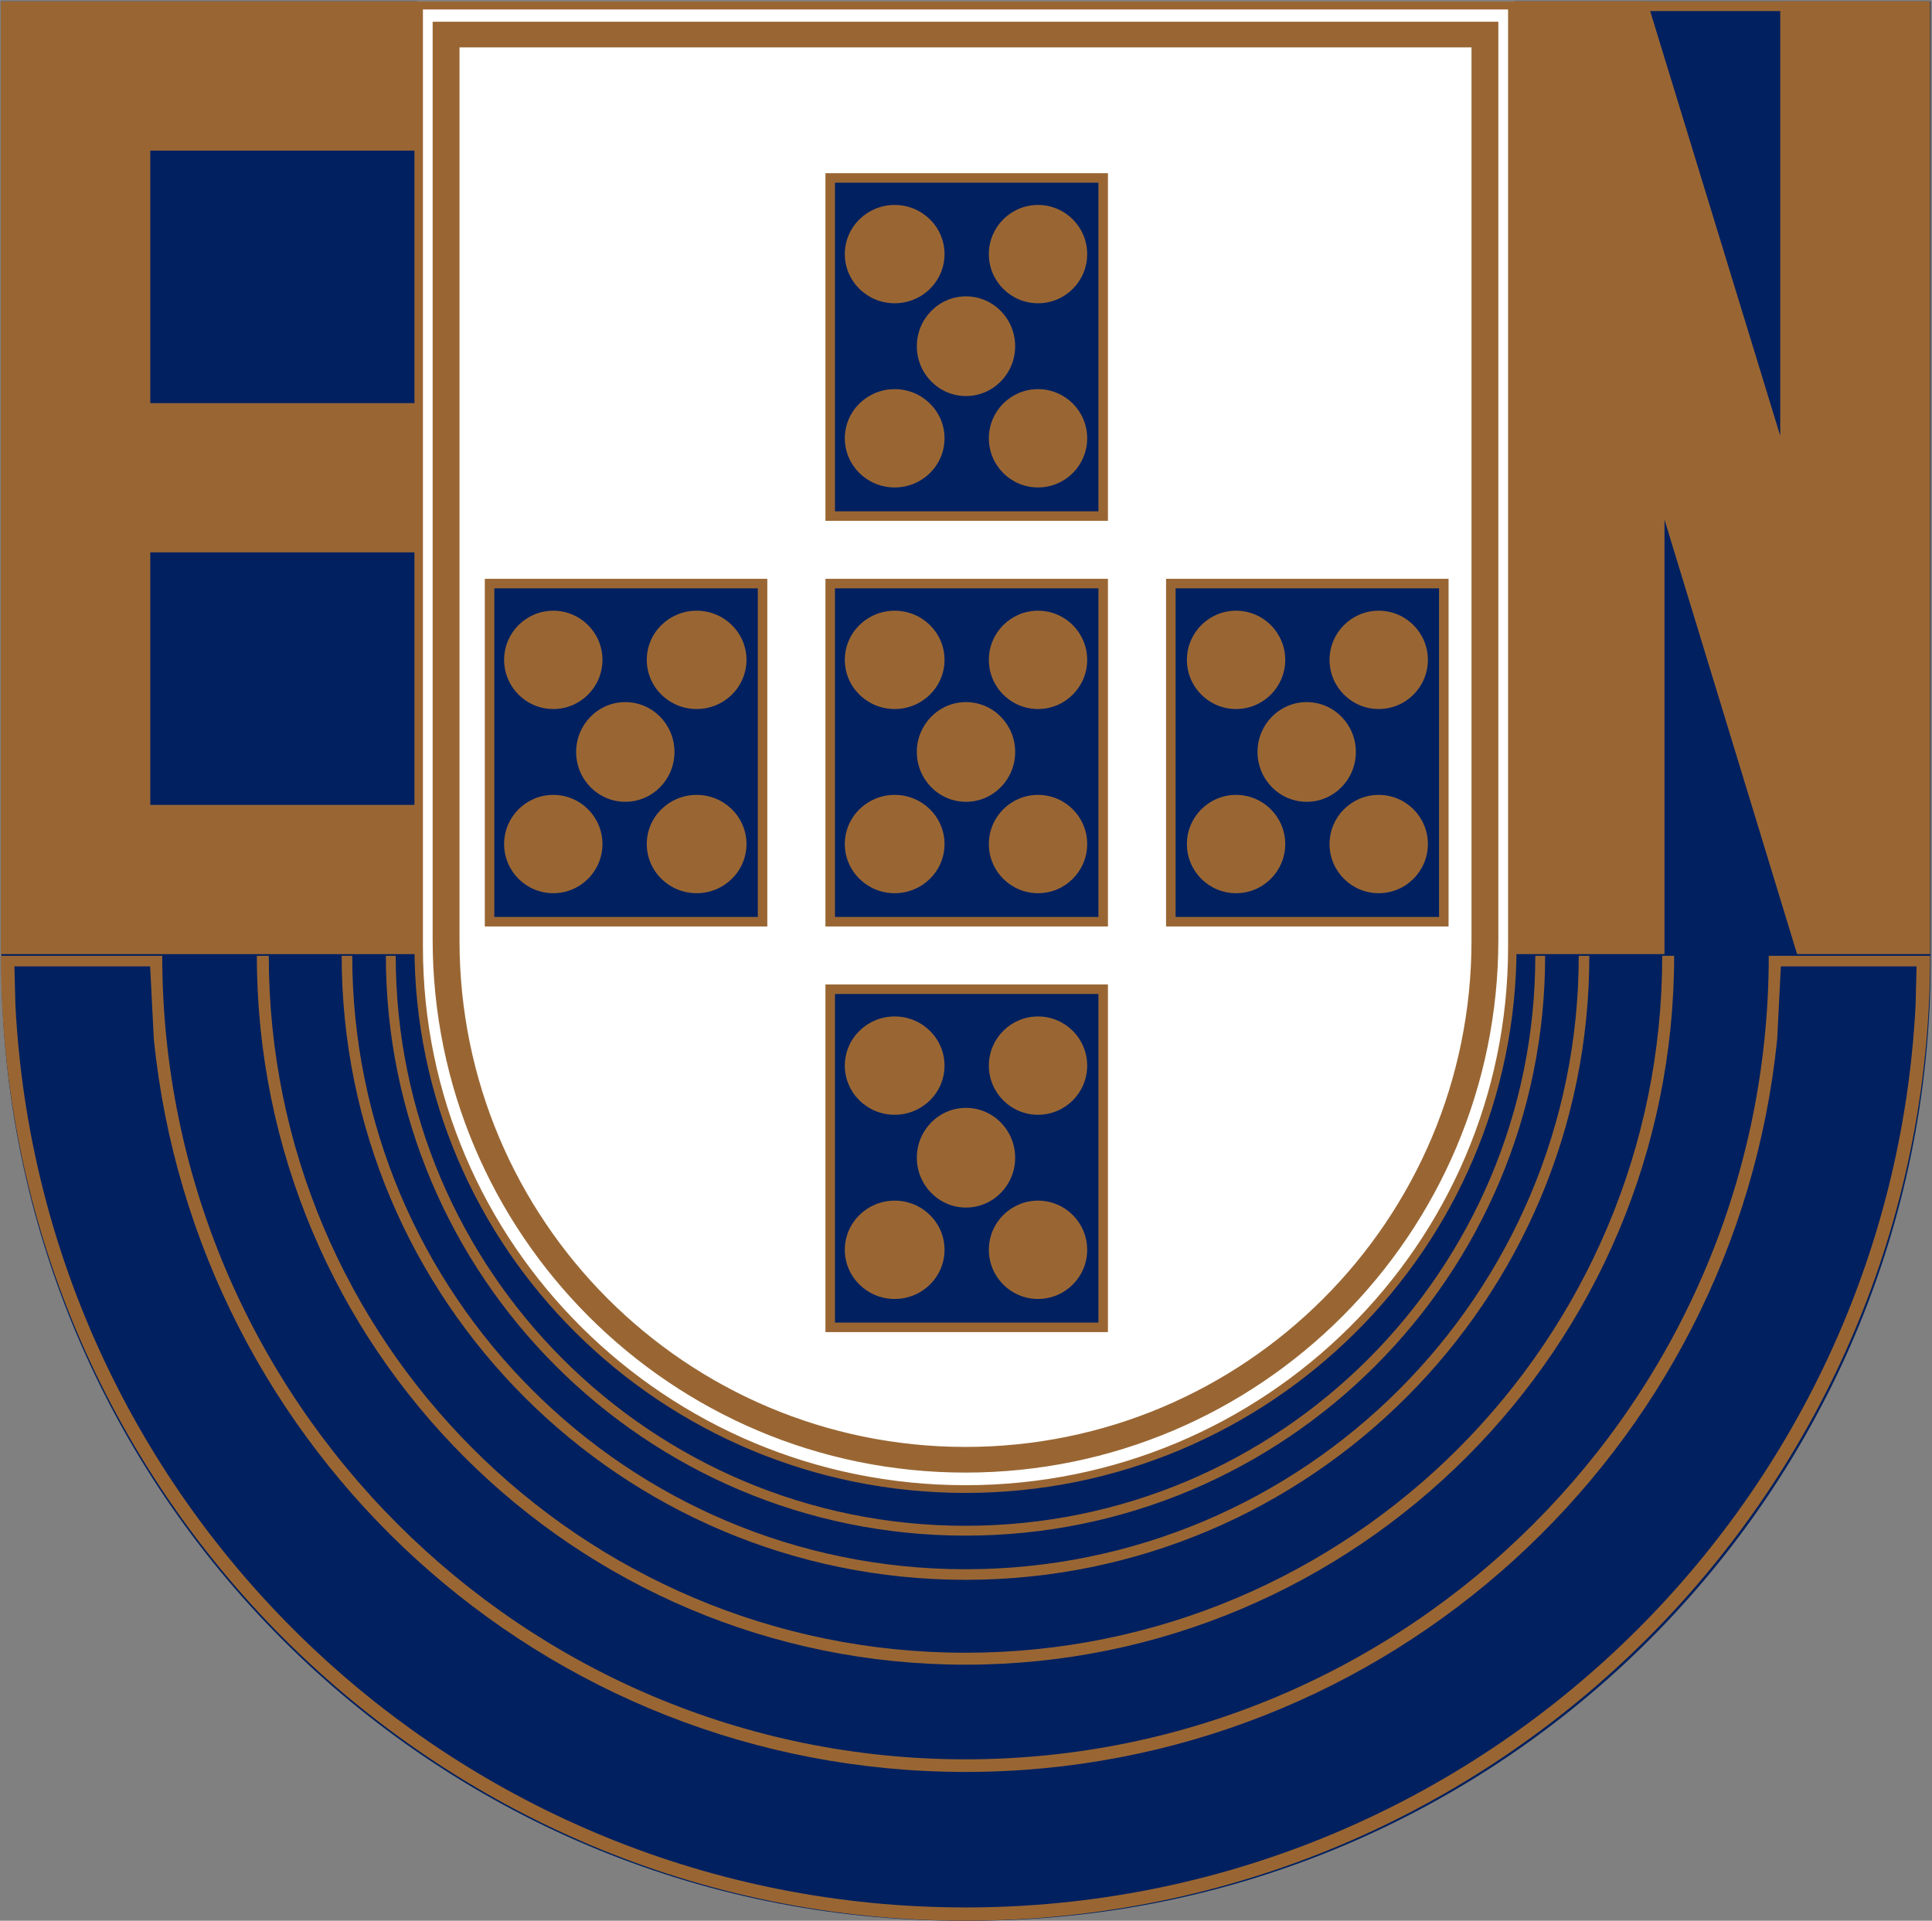 <svg width="1395" height="1387" xmlns="http://www.w3.org/2000/svg" xmlns:xlink="http://www.w3.org/1999/xlink" xml:space="preserve" overflow="hidden"><rect width="100%" height="100%" fill="#808080" stroke="none"/><defs><clipPath id="clip0"><rect x="333" y="422" width="1395" height="1387"/></clipPath></defs><g clip-path="url(#clip0)" transform="translate(-333 -422)"><path d="M693.001 0 700.001 0C1082.73-1.77348e-13 1393 310.267 1393 693.001L1393 1386 0 1386 0 693.001C-1.77347e-13 310.267 310.267-1.77348e-13 693.001-1.77348e-13Z" fill="#002060" fill-rule="evenodd" transform="matrix(1 0 0 -1 334 1809)"/><path d="M396.5 0 396.5 0C615.481-6.84946e-14 793 177.519 793 396.5L793 1076 0 1076 0 396.5C-6.84946e-14 177.519 177.519-1.36989e-13 396.5-1.36989e-13Z" fill="#FFFFFF" fill-rule="evenodd" transform="matrix(1 0 0 -1 634 1499)"/><path d="M343.415 1119.84 344.114 1147.56C362.516 1510.66 662.621 1799.4 1030.14 1799.4 1397.66 1799.4 1697.76 1510.66 1716.16 1147.56L1716.86 1119.84 1618.87 1119.84 1616.21 1172.46C1586.05 1469.65 1335.16 1701.56 1030.14 1701.56 725.118 1701.56 474.234 1469.65 444.068 1172.46L441.411 1119.84ZM611.61 1112.2 618.716 1112.2C618.716 1339.52 802.915 1523.8 1030.14 1523.8 1257.36 1523.8 1441.56 1339.52 1441.56 1112.2L1448.67 1112.2C1448.67 1343.44 1261.29 1530.91 1030.14 1530.91 798.992 1530.91 611.61 1343.44 611.61 1112.2ZM579.706 1112.2 587.349 1112.2C587.349 1356.85 785.593 1555.17 1030.14 1555.17 1274.69 1555.17 1472.93 1356.85 1472.93 1112.2L1480.57 1112.2C1480.57 1361.07 1278.91 1562.82 1030.14 1562.82 781.37 1562.82 579.706 1361.07 579.706 1112.2ZM518.456 1112.2 527.071 1112.2C527.071 1390.16 752.302 1615.48 1030.14 1615.48 1307.98 1615.48 1533.21 1390.16 1533.21 1112.2L1541.82 1112.2C1541.82 1394.91 1312.74 1624.1 1030.14 1624.1 747.542 1624.1 518.456 1394.91 518.456 1112.2ZM333.64 1112.2 450.152 1112.2C450.152 1432.65 709.819 1692.43 1030.14 1692.43 1350.46 1692.43 1610.13 1432.65 1610.13 1112.2L1726.64 1112.2C1726.64 1497.03 1414.81 1808.99 1030.14 1808.99 645.473 1808.99 333.64 1497.03 333.64 1112.2ZM664.793 456.206 664.793 1101.35C664.793 1303.21 828.365 1466.85 1030.14 1466.85L1030.14 1466.85C1231.91 1466.85 1395.49 1303.21 1395.49 1101.36L1395.49 456.206ZM645.392 437.681 1414.89 437.681 1414.89 1100.47C1414.89 1313.05 1242.63 1485.38 1030.14 1485.38 817.648 1485.38 645.392 1313.05 645.392 1100.47ZM638.372 428.859 638.372 1105.83C638.372 1320.48 813.771 1494.49 1030.14 1494.49 1246.51 1494.49 1421.91 1320.48 1421.91 1105.83L1421.91 428.859ZM632.253 422.989 1428.03 422.989 1428.03 1105.34C1428.03 1323.34 1249.89 1500.07 1030.14 1500.07 810.391 1500.07 632.253 1323.34 632.253 1105.34Z" fill="#996633" fill-rule="evenodd"/><path d="M333.639 422.989 633.639 422.989 633.639 530.756 441.512 530.756 441.512 713.106 633.639 713.106 633.639 820.873 441.512 820.873 441.512 1003.22 633.639 1003.22 633.639 1110.99 333.639 1110.99 333.639 422.989Z" fill="#996633" fill-rule="evenodd"/><path d="M1618.42 422.989 1726.64 422.989 1726.64 1110.99 1630.59 1110.99 1534.85 797.272 1534.85 1110.99 1426.64 1110.99 1426.64 422.99 1522.37 422.99 1618.42 736.707 1618.42 422.989Z" fill="#996633" fill-rule="evenodd"/><path d="M932.451 1136.34 1129.55 1136.34 1129.55 1380.5 932.451 1380.5ZM1178.4 843.419 1375.5 843.419 1375.5 1087.58 1178.4 1087.58ZM932.451 843.419 1129.55 843.419 1129.55 1087.58 932.451 1087.58ZM686.5 843.419 883.598 843.419 883.598 1087.58 686.5 1087.58ZM932.451 550.5 1129.55 550.5 1129.55 794.66 932.451 794.66Z" stroke="#996633" stroke-width="6.875" stroke-miterlimit="8" fill="#002060" fill-rule="evenodd"/><path d="M979 570C998.881 570 1015 585.894 1015 605.501 1015 625.106 998.881 641 979 641 959.119 641 943 625.106 943 605.501 943 585.894 959.119 570 979 570Z" fill="#996633" fill-rule="evenodd"/><path d="M1082.5 570C1102.11 570 1118 585.894 1118 605.501 1118 625.106 1102.11 641 1082.5 641 1062.89 641 1047 625.106 1047 605.501 1047 585.894 1062.89 570 1082.5 570Z" fill="#996633" fill-rule="evenodd"/><path d="M1030.5 636C1050.11 636 1066 652.117 1066 672 1066 691.883 1050.11 708 1030.5 708 1010.89 708 995 691.883 995 672 995 652.117 1010.89 636 1030.5 636Z" fill="#996633" fill-rule="evenodd"/><path d="M979 703C998.881 703 1015 718.894 1015 738.5 1015 758.106 998.881 774 979 774 959.119 774 943 758.106 943 738.5 943 718.894 959.119 703 979 703Z" fill="#996633" fill-rule="evenodd"/><path d="M1082.5 703C1102.11 703 1118 718.894 1118 738.5 1118 758.106 1102.11 774 1082.5 774 1062.89 774 1047 758.106 1047 738.5 1047 718.894 1062.89 703 1082.5 703Z" fill="#996633" fill-rule="evenodd"/><path d="M732.5 863C752.105 863 768 878.894 768 898.5 768 918.106 752.105 934 732.5 934 712.895 934 697 918.106 697 898.5 697 878.894 712.895 863 732.5 863Z" fill="#996633" fill-rule="evenodd"/><path d="M836 863C855.881 863 872 878.894 872 898.5 872 918.106 855.881 934 836 934 816.119 934 800 918.106 800 898.5 800 878.894 816.119 863 836 863Z" fill="#996633" fill-rule="evenodd"/><path d="M979 863C998.881 863 1015 878.894 1015 898.5 1015 918.106 998.881 934 979 934 959.119 934 943 918.106 943 898.5 943 878.894 959.119 863 979 863Z" fill="#996633" fill-rule="evenodd"/><path d="M1082.5 863C1102.11 863 1118 878.894 1118 898.5 1118 918.106 1102.11 934 1082.5 934 1062.89 934 1047 918.106 1047 898.5 1047 878.894 1062.89 863 1082.5 863Z" fill="#996633" fill-rule="evenodd"/><path d="M1225.5 863C1245.11 863 1261 878.894 1261 898.5 1261 918.106 1245.11 934 1225.5 934 1205.89 934 1190 918.106 1190 898.5 1190 878.894 1205.89 863 1225.5 863Z" fill="#996633" fill-rule="evenodd"/><path d="M1328.5 863C1348.11 863 1364 878.894 1364 898.5 1364 918.106 1348.11 934 1328.5 934 1308.89 934 1293 918.106 1293 898.5 1293 878.894 1308.89 863 1328.5 863Z" fill="#996633" fill-rule="evenodd"/><path d="M784.5 929C804.105 929 820 945.119 820 965.002 820 984.885 804.105 1001 784.5 1001 764.895 1001 749 984.885 749 965.002 749 945.119 764.895 929 784.5 929Z" fill="#996633" fill-rule="evenodd"/><path d="M1030.5 929C1050.11 929 1066 945.117 1066 964.999 1066 984.881 1050.11 1001 1030.5 1001 1010.89 1001 995 984.881 995 964.999 995 945.117 1010.89 929 1030.5 929Z" fill="#996633" fill-rule="evenodd"/><path d="M1276.5 929C1296.11 929 1312 945.117 1312 964.999 1312 984.881 1296.11 1001 1276.5 1001 1256.89 1001 1241 984.881 1241 964.999 1241 945.117 1256.89 929 1276.5 929Z" fill="#996633" fill-rule="evenodd"/><path d="M732.5 996C752.105 996 768 1011.89 768 1031.5 768 1051.11 752.105 1067 732.5 1067 712.895 1067 697 1051.11 697 1031.5 697 1011.89 712.895 996 732.5 996Z" fill="#996633" fill-rule="evenodd"/><path d="M836 996C855.881 996 872 1011.89 872 1031.5 872 1051.11 855.881 1067 836 1067 816.119 1067 800 1051.11 800 1031.5 800 1011.89 816.119 996 836 996Z" fill="#996633" fill-rule="evenodd"/><path d="M979 996C998.881 996 1015 1011.9 1015 1031.5 1015 1051.11 998.881 1067 979 1067 959.119 1067 943 1051.11 943 1031.5 943 1011.9 959.119 996 979 996Z" fill="#996633" fill-rule="evenodd"/><path d="M1082.5 996C1102.11 996 1118 1011.9 1118 1031.5 1118 1051.11 1102.11 1067 1082.5 1067 1062.89 1067 1047 1051.11 1047 1031.5 1047 1011.9 1062.89 996 1082.5 996Z" fill="#996633" fill-rule="evenodd"/><path d="M1225.5 996C1245.11 996 1261 1011.9 1261 1031.5 1261 1051.11 1245.11 1067 1225.5 1067 1205.89 1067 1190 1051.11 1190 1031.5 1190 1011.9 1205.89 996 1225.5 996Z" fill="#996633" fill-rule="evenodd"/><path d="M1328.5 996C1348.11 996 1364 1011.9 1364 1031.5 1364 1051.11 1348.11 1067 1328.5 1067 1308.89 1067 1293 1051.11 1293 1031.5 1293 1011.9 1308.89 996 1328.5 996Z" fill="#996633" fill-rule="evenodd"/><path d="M979 1156C998.881 1156 1015 1171.89 1015 1191.5 1015 1211.1 998.881 1227 979 1227 959.119 1227 943 1211.1 943 1191.5 943 1171.89 959.119 1156 979 1156Z" fill="#996633" fill-rule="evenodd"/><path d="M1082.5 1156C1102.11 1156 1118 1171.89 1118 1191.5 1118 1211.1 1102.11 1227 1082.5 1227 1062.89 1227 1047 1211.1 1047 1191.5 1047 1171.89 1062.89 1156 1082.5 1156Z" fill="#996633" fill-rule="evenodd"/><path d="M1030.5 1222C1050.11 1222 1066 1238.12 1066 1258 1066 1277.89 1050.11 1294 1030.5 1294 1010.89 1294 995 1277.89 995 1258 995 1238.12 1010.89 1222 1030.5 1222Z" fill="#996633" fill-rule="evenodd"/><path d="M979 1289C998.881 1289 1015 1304.89 1015 1324.5 1015 1344.11 998.881 1360 979 1360 959.119 1360 943 1344.11 943 1324.5 943 1304.89 959.119 1289 979 1289Z" fill="#996633" fill-rule="evenodd"/><path d="M1082.5 1289C1102.11 1289 1118 1304.89 1118 1324.5 1118 1344.11 1102.11 1360 1082.5 1360 1062.89 1360 1047 1344.11 1047 1324.5 1047 1304.89 1062.89 1289 1082.5 1289Z" fill="#996633" fill-rule="evenodd"/><rect x="1425" y="423" width="300" height="7" fill="#996633"/></g></svg>